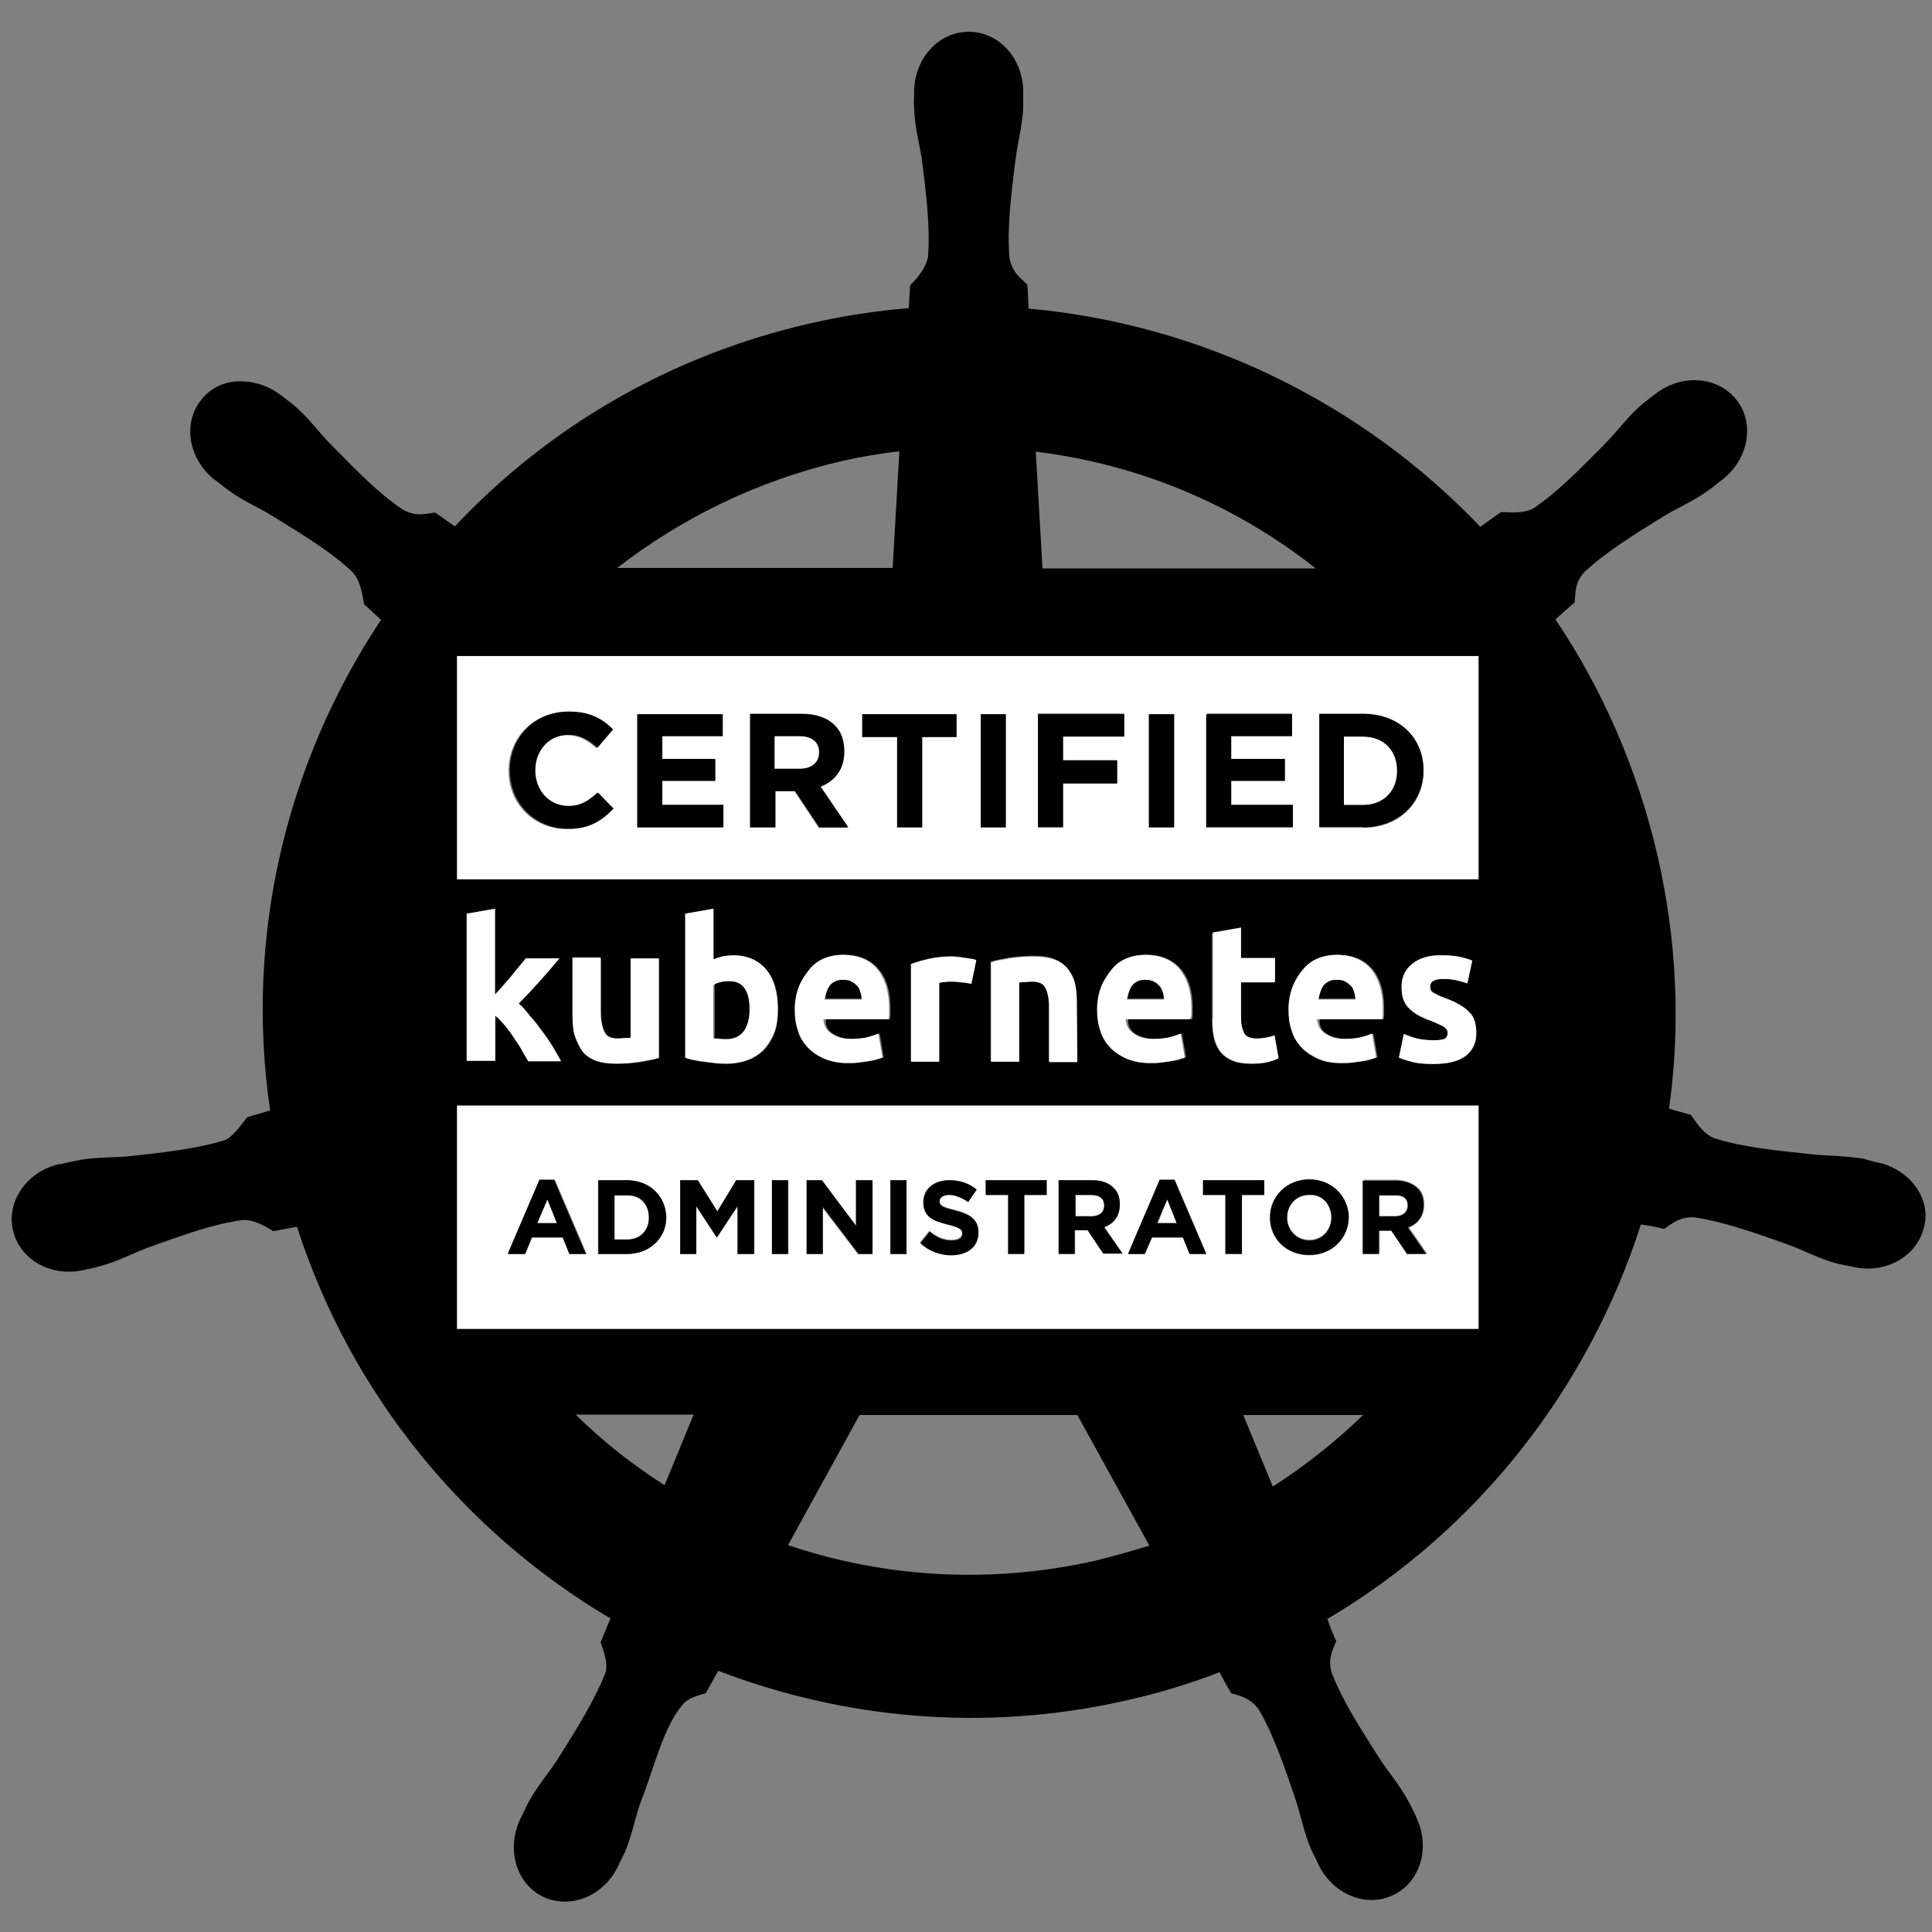 <?xml version="1.0" encoding="utf-8"?>
<!-- Generator: Adobe Illustrator 21.1.0, SVG Export Plug-In . SVG Version: 6.00 Build 0)  -->
<svg version="1.1" id="Layer_1" xmlns="http://www.w3.org/2000/svg" xmlns:xlink="http://www.w3.org/1999/xlink" x="0px" y="0px"
	 viewBox="0 0 432 432" style="enable-background:new 0 0 432 432;" xml:space="preserve">
<rect x="0" y="0" width="432" height="432" fill="#808080" stroke="none"/>
<style type="text/css">
	.st0{fill:none;}
	.st1{fill:#FFFFFF;}
</style>
<g>
	<path class="st0" d="M294.2,127.1c-17.9-14.1-39.5-23.3-62.6-26.1l1.5,26.1H294.2z"/>
	<path class="st0" d="M199.8,127.1l1.5-26.1c-4.3,0.5-8.7,1.3-12.9,2.2c-18.9,4.3-35.9,12.6-50.1,23.8H199.8z"/>
	<path class="st0" d="M128.7,316.4c6.1,5.9,12.7,11.2,19.9,15.8l6.5-15.8H128.7z"/>
	<path class="st0" d="M278,316.4l6.6,16c7.3-4.7,14.1-10,20.2-16H278z"/>
	<path class="st0" d="M192.1,316.4l-16,29.1c21.4,7.3,45,8.9,68.6,3.5c4.3-1,8.3-2.1,12.4-3.4l-16.1-29.2H192.1z"/>
	<path d="M420.2,260c-1.1-0.2-2.6-0.6-3.5-0.9c-4.3-0.7-7.7-0.6-11.6-1c-8.5-0.9-15.5-1.6-21.8-3.6c-2.6-1-4.4-4.1-5.2-5.2l-4.9-1.4
		c2.6-18.4,1.8-37.6-2.6-56.7c-4.5-19.3-12.3-37.1-22.8-52.7c1.3-1.2,3.6-3.2,4.3-3.8c0.2-2.1,0-4.5,2.2-6.8
		c4.8-4.5,10.8-8.2,18.1-12.7c3.4-2,6.6-3.3,10.1-5.9c0.7-0.5,1.8-1.5,2.7-2.1c5.9-4.7,7.2-12.7,3-17.9c-4.2-5.2-12.3-5.8-18.2-1.1
		c-0.9,0.6-1.9,1.5-2.7,2.1c-3.3,2.8-5.2,5.6-8,8.5c-6,6.1-11,11.2-16.3,14.8c-2.4,1.4-5.8,0.9-7.4,0.9l-4.6,3.3
		C304.6,90.1,268.7,72.5,230,69c-0.1-1.6-0.2-4.6-0.3-5.4c-1.6-1.5-3.5-2.8-4-6.1c-0.5-6.5,0.3-13.6,1.4-22c0.5-4,1.5-7.3,1.7-11.5
		c0-1,0-2.4,0-3.4c0-7.5-5.4-13.5-12.2-13.5s-12.2,6.1-12.2,13.5c0,0.1,0,0.2,0,0.3c0,1-0.1,2.2,0,3.1c0.1,4.3,1.1,7.6,1.7,11.5
		c1.1,8.4,1.9,15.5,1.4,22c-0.5,2.5-2.4,4.7-4,6.3l-0.3,5.1c-7.3,0.6-14.6,1.7-22,3.4c-31.6,7.2-58.8,23.4-79.5,45.4
		c-1.4-1-3.7-2.6-4.4-3.1c-2.1,0.3-4.4,1-7.3-0.7c-5.4-3.6-10.4-8.8-16.3-14.8c-2.8-2.9-4.7-5.7-8-8.5c-0.7-0.6-1.9-1.5-2.7-2.1
		c-2.6-2-5.6-3.1-8.4-3.2C51,85,47.3,86.4,45,89.4c-4.2,5.2-2.9,13.2,3,17.9c0.1,0,0.1,0.1,0.2,0.1c0.9,0.6,1.8,1.5,2.6,2
		c3.4,2.6,6.6,3.8,10,5.9c7.3,4.5,13.4,8.2,18.1,12.7c1.8,2,2.2,5.4,2.5,7.1l3.8,3.5C64.3,170,54.6,208.8,60.4,248.3l-5.1,1.5
		c-1.4,1.7-3.2,4.5-5.2,5.2c-6.3,1.9-13.4,2.7-21.8,3.6c-4,0.3-7.5,0.1-11.6,1c-1,0.2-2.2,0.5-3.2,0.7h-0.1c-0.1,0-0.1,0-0.2,0
		c-7.2,1.7-11.8,8.3-10.3,14.8c1.5,6.5,8.4,10.5,15.7,8.9c0,0,0.1,0,0.2,0s0.1-0.1,0.2-0.1c1-0.2,2.2-0.4,3.1-0.7
		c4.2-1.1,7.2-2.8,10.9-4.2c8-2.9,14.7-5.3,21.2-6.2c2.7-0.2,5.6,1.7,6.9,2.5l5.3-1c12.2,37.8,37.7,68.4,70.1,87.6l-2.2,5.3
		c0.7,2,1.7,4.8,1.1,6.8c-2.4,6.1-6.4,12.6-11,19.8c-2.2,3.3-4.5,5.9-6.5,9.7c-0.5,1-1.1,2.4-1.6,3.3c-3.1,6.7-0.9,14.4,5.1,17.3
		c6.1,2.9,13.6-0.1,16.8-6.8l0,0l0,0c0.4-1,1.1-2.2,1.5-3.1c1.7-4,2.2-7.4,3.5-11.1c3.2-8.1,5-16.6,9.4-21.9c1.2-1.5,3.2-2,5.2-2.6
		l2.8-5c28.2,10.8,59.8,13.8,91.3,6.6c7.2-1.6,14.1-3.7,20.8-6.3c0.7,1.4,2.2,4.1,2.6,4.7c2,0.6,4.4,1.1,6.2,3.7
		c3.3,5.7,5.6,12.4,8.3,20.4c1.2,3.8,1.8,7.2,3.5,11.1c0.4,0.9,1.1,2.1,1.5,3.1c3.2,6.7,10.8,9.8,16.8,6.8c6-2.9,8.3-10.6,5.1-17.3
		c-0.4-1-1.1-2.4-1.6-3.3c-2-3.8-4.3-6.4-6.5-9.7c-4.6-7.2-8.4-13.1-10.8-19.3c-1-3.2,0.2-5.1,1-7.2c-0.4-0.5-1.5-3.5-2-4.9
		c33.7-19.9,58.4-51.6,70.1-88.2c1.6,0.2,4.3,0.7,5.2,1c1.8-1.2,3.5-2.8,6.8-2.6c6.5,1,13.1,3.3,21.2,6.2c3.7,1.4,6.7,3.1,10.9,4.2
		c0.9,0.2,2.1,0.4,3.1,0.6c0.1,0,0.1,0.1,0.2,0.1c0,0,0.1,0,0.2,0c7.2,1.6,14.2-2.4,15.7-8.9C431.9,268.3,427.3,261.7,420.2,260z
		 M330.6,146.7v49.9H102.2v-49.9H330.6z M296.6,231.1c1.1,0.7,2.6,1.2,4.3,1.2c1.2,0,2.2-0.1,3.4-0.3c1.1-0.2,2-0.5,2.8-0.9l0.9,5.3
		c-0.3,0.2-0.7,0.3-1.4,0.5c-0.5,0.2-1.2,0.3-1.9,0.4c-0.7,0.1-1.4,0.2-2.2,0.3c-0.7,0.1-1.6,0.1-2.4,0.1c-2,0-3.7-0.3-5.2-1
		c-1.5-0.6-2.7-1.5-3.7-2.6c-1-1.1-1.7-2.4-2.1-3.7c-0.4-1.5-0.7-3-0.7-4.7c0-2,0.3-3.8,1-5.3c0.6-1.5,1.4-2.8,2.4-3.8
		c1-1.1,2.1-1.8,3.4-2.4c1.3-0.5,2.6-0.7,4-0.7c3.2,0,5.7,1,7.5,3c1.8,2,2.8,4.9,2.8,8.9c0,0.4,0,0.7,0,1.3c0,0.4-0.1,0.9-0.1,1.2
		h-14.3C294.9,229.3,295.5,230.4,296.6,231.1z M277.4,207.5v6.8h7.6v5.4h-7.6v8.1c0,1.4,0.2,2.5,0.7,3.3c0.4,0.9,1.4,1.2,2.8,1.2
		c0.6,0,1.4-0.1,2.1-0.2c0.7-0.1,1.4-0.3,1.9-0.5l0.9,5.1c-0.7,0.3-1.6,0.6-2.6,0.9c-1,0.2-2,0.3-3.4,0.3c-1.7,0-3.2-0.2-4.3-0.7
		c-1.2-0.5-2-1.2-2.7-2c-0.6-0.9-1.2-1.9-1.4-3.1c-0.3-1.2-0.4-2.6-0.4-4.1v-19.3L277.4,207.5z M313.9,231.2
		c1.1,0.4,2.1,0.7,3.3,1.1c1.2,0.2,2.2,0.3,3.3,0.3c1.2,0,2-0.1,2.5-0.3c0.4-0.2,0.7-0.6,0.7-1.4c0-0.5-0.3-1-1-1.4
		c-0.6-0.4-1.6-0.9-2.9-1.3c-1-0.4-1.9-0.7-2.7-1.2c-0.9-0.4-1.5-0.9-2-1.5c-0.5-0.6-1-1.3-1.3-2c-0.3-0.7-0.4-1.7-0.4-2.9
		c0-2.1,0.7-3.8,2.4-5.1s3.7-1.9,6.4-1.9c1.4,0,2.7,0.1,4,0.3c1.3,0.2,2.2,0.5,3,0.9l-1.1,5.1c-0.7-0.2-1.5-0.5-2.4-0.7
		c-0.9-0.2-1.8-0.3-2.9-0.3c-2,0-3,0.5-3,1.7c0,0.2,0,0.5,0.1,0.7c0.1,0.2,0.2,0.4,0.5,0.6c0.3,0.2,0.6,0.4,1.1,0.6
		c0.4,0.2,1,0.4,1.7,0.7c1.4,0.5,2.6,1.1,3.4,1.6c0.9,0.5,1.6,1.1,2.1,1.7c0.5,0.6,0.9,1.3,1.1,2c0.2,0.7,0.3,1.6,0.3,2.6
		c0,2.2-0.9,4-2.5,5.1c-1.6,1.2-4,1.7-7.1,1.7c-2,0-3.6-0.2-4.9-0.5c-1.3-0.3-2.2-0.6-2.8-0.9L313.9,231.2z M253.8,231.1
		c1.1,0.7,2.6,1.2,4.3,1.2c1.2,0,2.2-0.1,3.4-0.3c1.1-0.2,2-0.5,2.8-0.9l0.9,5.3c-0.3,0.2-0.7,0.3-1.4,0.5c-0.5,0.2-1.2,0.3-1.9,0.4
		c-0.7,0.1-1.4,0.2-2.2,0.3c-0.7,0.1-1.6,0.1-2.4,0.1c-2,0-3.7-0.3-5.2-1c-1.5-0.6-2.7-1.5-3.7-2.6c-1-1.1-1.7-2.4-2.1-3.7
		c-0.4-1.5-0.7-3-0.7-4.7c0-2,0.3-3.8,1-5.3c0.6-1.5,1.4-2.8,2.4-3.8c1-1.1,2.1-1.8,3.4-2.4c1.3-0.5,2.6-0.7,4-0.7
		c3.2,0,5.7,1,7.5,3c1.8,2,2.8,4.9,2.8,8.9c0,0.4,0,0.7,0,1.3c0,0.4-0.1,0.9-0.1,1.2h-14.3C252.1,229.3,252.8,230.4,253.8,231.1z
		 M234.5,237.3v-12.2c0-2.1-0.3-3.6-0.9-4.5s-1.5-1.3-3-1.3c-0.4,0-1,0-1.4,0.1c-0.5,0-1,0.1-1.4,0.1v17.7h-6.3v-22.2
		c1.1-0.3,2.5-0.6,4.2-0.9c1.7-0.2,3.5-0.4,5.3-0.4c1.9,0,3.4,0.2,4.7,0.7c1.3,0.5,2.2,1.3,3,2.1c0.7,1,1.3,2,1.6,3.3
		s0.4,2.7,0.4,4.3v13L234.5,237.3L234.5,237.3z M186.2,231.1c1.1,0.7,2.6,1.2,4.3,1.2c1.2,0,2.2-0.1,3.4-0.3c1.1-0.2,2-0.5,2.8-0.9
		l0.9,5.3c-0.3,0.2-0.7,0.3-1.4,0.5c-0.5,0.2-1.2,0.3-1.9,0.4c-0.7,0.1-1.4,0.2-2.2,0.3c-0.7,0.1-1.6,0.1-2.4,0.1
		c-2,0-3.7-0.3-5.2-1c-1.5-0.6-2.7-1.5-3.7-2.6c-1-1.1-1.7-2.4-2.1-3.7c-0.4-1.5-0.7-3-0.7-4.7c0-2,0.3-3.8,1-5.3
		c0.6-1.5,1.4-2.8,2.4-3.8c1-1.1,2.1-1.8,3.4-2.4s2.6-0.7,4-0.7c3.2,0,5.7,1,7.5,3c1.8,2,2.8,4.9,2.8,8.9c0,0.4,0,0.7,0,1.3
		c0,0.4-0.1,0.9-0.1,1.2h-14.3C184.5,229.3,185.1,230.4,186.2,231.1z M211.3,219.5c-0.5,0.1-1,0.1-1.3,0.2v17.6h-6.3v-21.8
		c1.2-0.4,2.5-0.7,4.1-1.2c1.5-0.3,3.2-0.5,5.1-0.5c0.3,0,0.7,0,1.3,0.1c0.4,0,1,0.1,1.4,0.2s1,0.2,1.4,0.2c0.4,0.1,0.9,0.2,1.3,0.3
		l-1.1,5.3c-0.5-0.1-1.3-0.3-2-0.4c-0.7-0.1-1.6-0.2-2.5-0.2C212.3,219.4,211.8,219.4,211.3,219.5z M121.3,230.6
		c0.9,1.2,1.6,2.4,2.4,3.5c0.7,1.2,1.3,2.2,1.8,3.2h-7.3c-0.4-0.7-1-1.6-1.5-2.6c-0.5-1-1.2-1.8-1.8-2.8s-1.3-1.8-2-2.7
		c-0.7-0.9-1.4-1.6-2.1-2.1v10.1h-6.5v-32.9l6.3-1.1v19.2c0.6-0.7,1.3-1.4,1.9-2.1c0.6-0.7,1.3-1.5,1.9-2.2c0.6-0.7,1.2-1.5,1.7-2.1
		c0.5-0.6,1.1-1.3,1.4-1.7h7.5c-1.5,1.8-3,3.5-4.4,5.1c-1.4,1.6-3,3.3-4.7,5c0.9,0.7,1.7,1.7,2.7,2.8
		C119.5,228.2,120.4,229.4,121.3,230.6z M128.1,227.1v-12.8h6.3v12.1c0,2.1,0.3,3.6,0.9,4.6c0.5,1,1.5,1.4,3,1.4c0.4,0,1,0,1.4-0.1
		c0.5,0,1-0.1,1.4-0.1v-17.7h6.3v22.1c-1.1,0.3-2.5,0.6-4.2,0.9c-1.7,0.2-3.5,0.4-5.3,0.4c-1.9,0-3.4-0.2-4.7-0.7s-2.2-1.3-3-2.2
		c-0.7-1-1.3-2-1.6-3.4C128.3,230.1,128.1,228.7,128.1,227.1z M153.3,204.3l6.3-1.1v11.4c0.7-0.3,1.4-0.5,2.2-0.7
		c0.7-0.2,1.6-0.2,2.5-0.2c1.6,0,3,0.3,4.2,0.9c1.2,0.5,2.2,1.4,3.1,2.5c0.9,1.1,1.4,2.4,1.8,3.7c0.4,1.4,0.6,3.1,0.6,4.9
		c0,1.8-0.2,3.5-0.7,5c-0.5,1.5-1.3,2.8-2.2,3.8c-1,1.1-2.2,1.8-3.6,2.5c-1.5,0.5-3.1,0.9-4.9,0.9c-0.7,0-1.6,0-2.4-0.1
		c-0.9-0.1-1.6-0.2-2.5-0.3s-1.6-0.2-2.4-0.4c-0.7-0.1-1.4-0.3-1.9-0.5v-32.2H153.3z M102.2,247.3h228.4v49.9H102.2V247.3z
		 M294.2,127.1h-61.1l-1.5-26.1C254.8,103.8,276.4,113,294.2,127.1z M188.2,103.1c4.4-1,8.7-1.7,12.9-2.2l-1.5,26.1H138
		C152.3,115.9,169.3,107.5,188.2,103.1z M148.6,332.1c-7.2-4.6-13.8-9.8-19.9-15.8h26.4L148.6,332.1z M244.8,349
		c-23.7,5.3-47.2,3.7-68.6-3.5l16-29.1h48.7l16.1,29.2C253.1,346.8,248.9,348,244.8,349z M284.6,332.4l-6.6-16h26.8
		C298.6,322.4,291.9,327.7,284.6,332.4z"/>
	<path d="M302.9,221.8c-0.1-0.5-0.4-1-0.7-1.4c-0.3-0.4-0.7-0.7-1.3-1s-1.1-0.4-1.8-0.4s-1.3,0.1-1.8,0.3s-1,0.5-1.3,1
		c-0.3,0.4-0.6,0.9-0.7,1.4c-0.2,0.5-0.3,1.1-0.4,1.6h8.3C303.1,222.9,303,222.4,302.9,221.8z"/>
	<path d="M159.6,232.1c0.3,0.1,0.7,0.1,1.2,0.1s1,0.1,1.6,0.1c1.7,0,3-0.6,4-1.8c0.9-1.2,1.3-2.9,1.3-4.9c0-4.2-1.5-6.3-4.5-6.3
		c-0.6,0-1.3,0.1-1.9,0.2c-0.6,0.2-1.2,0.4-1.5,0.6v12H159.6z"/>
	<path d="M191.8,220.4c-0.3-0.4-0.7-0.7-1.3-1s-1.1-0.4-1.8-0.4c-0.7,0-1.3,0.1-1.8,0.3c-0.5,0.2-1,0.5-1.3,1
		c-0.3,0.4-0.6,0.9-0.7,1.4c-0.2,0.5-0.3,1.1-0.4,1.6h8.3c0-0.5-0.1-1.1-0.3-1.6C192.2,221.2,192.1,220.9,191.8,220.4z"/>
	<path d="M259.4,220.4c-0.3-0.4-0.7-0.7-1.3-1s-1.1-0.4-1.8-0.4s-1.3,0.1-1.8,0.3s-1,0.5-1.3,1c-0.3,0.4-0.6,0.9-0.7,1.4
		c-0.2,0.5-0.3,1.1-0.4,1.6h8.3c0-0.5-0.1-1.1-0.3-1.6S259.7,220.9,259.4,220.4z"/>
	<path class="st1" d="M304.8,180c4.6,0,7.6-3.1,7.6-7.6v-0.1c0-4.5-3.1-7.6-7.6-7.6h-4.3V180L304.8,180L304.8,180z"/>
	<path class="st1" d="M178.8,171.9c2.7,0,4.3-1.5,4.3-3.6v-0.1c0-2.4-1.7-3.6-4.4-3.6h-5.6v7.3h5.7V171.9z"/>
	<path class="st1" d="M102.2,146.7v49.9h228.4v-49.9H102.2z M126.7,185.4c-7.5,0-13-5.8-13-13v-0.1c0-7.2,5.4-13.1,13.2-13.1
		c4.8,0,7.6,1.6,9.9,4l-3.5,4.1c-1.9-1.8-4-2.9-6.5-2.9c-4.3,0-7.4,3.5-7.4,7.9v0.1c0,4.4,3,7.9,7.4,7.9c2.9,0,4.7-1.2,6.6-3
		l3.5,3.6C134.5,183.6,131.6,185.4,126.7,185.4z M161.7,185h-19.2v-25.3h19.1v4.9h-13.6v5.1h12v4.9h-12v5.3h13.8v5H161.7z M183,185
		l-5.4-8.1h-0.1h-4.3v8.1h-5.6v-25.3h11.5c3.2,0,5.7,0.9,7.4,2.6c1.4,1.4,2.1,3.4,2.1,5.8v0.1c0,4.1-2.2,6.6-5.4,7.8l6.2,9.1H183z
		 M213.9,164.8h-7.7V185h-5.6v-20.2h-7.8v-5.1h20.9v5.1H213.9z M224.9,185h-5.6v-25.3h5.6V185z M295,159.7h9.8
		c7.9,0,13.5,5.4,13.5,12.6v0.1c0,7.2-5.4,12.7-13.5,12.7H295V159.7z M288.9,159.7v4.9h-13.6v5.1h12v4.9h-12v5.3h13.8v4.9h-19.2
		v-25.3h19V159.7z M262.6,159.7V185h-5.7v-25.3H262.6z M251.4,164.7h-13.7v5.3h12.1v5h-12.1v9.8h-5.6v-25.3h19.2V164.7z"/>
	<path class="st1" d="M311.9,267.2h-3.6v4.7h3.6c1.7,0,2.8-1,2.8-2.4l0,0C314.8,268,313.7,267.2,311.9,267.2z"/>
	<path class="st1" d="M330.6,297.1v-49.9H102.2v49.9H330.6z M148.9,272.2c0,4.6-3.5,8.2-8.8,8.2h-6.4v-16.5h6.4
		C145.3,263.9,148.9,267.5,148.9,272.2L148.9,272.2z M160.2,276.6l-4.6-6.9v10.7h-3.5v-16.5h4l4.3,6.9l4.3-6.9h4v16.5h-3.6v-10.8
		L160.2,276.6L160.2,276.6z M282.7,267.2h-5v13.1H274v-13.1h-5v-3.3h13.7L282.7,267.2L282.7,267.2z M301.5,272.2
		c0,4.7-3.7,8.5-8.8,8.5c-5.1,0-8.8-3.7-8.8-8.4l0,0c0-4.7,3.7-8.5,8.8-8.5C297.8,263.7,301.5,267.5,301.5,272.2L301.5,272.2z
		 M317.1,265.6c1,1,1.4,2.2,1.4,3.7l0,0c0,2.7-1.4,4.3-3.5,5.1l4.1,5.9h-4.3l-3.5-5.2l0,0h-2.8v5.2h-3.6v-16.5h7.5
		C314.3,263.9,316,264.6,317.1,265.6z M259.4,263.8h3.3l7.1,16.6H266l-1.5-3.7h-6.9l-1.5,3.7h-3.7L259.4,263.8z M236.7,263.9h7.5
		c2.1,0,3.7,0.5,4.8,1.7c1,1,1.4,2.2,1.4,3.7l0,0c0,2.7-1.4,4.3-3.5,5.1l4.1,5.9h-4.3l-3.5-5.2l0,0h-2.8v5.2h-3.6V263.9z
		 M220.4,263.9h13.7v3.3h-5v13.1h-3.6v-13.1h-5L220.4,263.9L220.4,263.9z M211.8,273.8c-3.3-0.9-5.4-1.8-5.4-5l0,0
		c0-3,2.4-4.9,5.8-4.9c2.4,0,4.5,0.7,6.1,2.1l-1.9,2.6c-1.5-1-2.9-1.6-4.3-1.6c-1.4,0-2.1,0.6-2.1,1.4l0,0c0,1.1,0.7,1.4,3.5,2.1
		c3.3,0.9,5.2,2,5.2,4.9l0,0c0,3.3-2.5,5.1-6.1,5.1c-2.5,0-5-0.9-6.9-2.7l2.1-2.6c1.5,1.2,3,2,4.9,2c1.5,0,2.4-0.5,2.4-1.6l0,0
		C215.2,274.9,214.6,274.5,211.8,273.8z M199.1,263.9h3.6v16.5h-3.6V263.9z M180.4,263.9h3.3l7.7,10.1v-10.1h3.5v16.5h-3.1l-8-10.5
		v10.5h-3.5v-16.5H180.4z M176.3,263.9v16.5h-3.6v-16.5H176.3z M120.8,263.8h3.3l7.1,16.6h-3.7l-1.5-3.7H119l-1.5,3.7h-3.7
		L120.8,263.8z"/>
	<path class="st1" d="M292.7,267c-2.9,0-4.9,2.4-4.9,5.1l0,0c0,2.8,2,5.1,5,5.1c2.9,0,4.9-2.4,4.9-5.1l0,0
		C297.7,269.4,295.7,267,292.7,267z"/>
	<polygon class="st1" points="122.4,268.2 120.2,273.5 124.6,273.5 	"/>
	<path class="st1" d="M140.2,267.2h-2.8v9.9h2.8c3,0,4.9-2,4.9-4.9l0,0C145.1,269.3,143.2,267.2,140.2,267.2z"/>
	<polygon class="st1" points="263.2,273.5 261,268.2 258.9,273.5 	"/>
	<path class="st1" d="M246.9,269.6L246.9,269.6c0-1.6-1.1-2.4-2.9-2.4h-3.6v4.7h3.6C245.8,271.9,246.9,271,246.9,269.6z"/>
	<path d="M137.2,180.8l-3.5-3.6c-2,1.8-3.7,3-6.6,3c-4.4,0-7.4-3.6-7.4-7.9v-0.1c0-4.4,3.1-7.9,7.4-7.9c2.6,0,4.5,1.1,6.5,2.9
		l3.5-4.1c-2.4-2.4-5.2-4-9.9-4c-7.8,0-13.2,5.9-13.2,13.1v0.1c0,7.3,5.6,13,13,13C131.6,185.4,134.5,183.6,137.2,180.8z"/>
	<polygon points="148.1,174.6 159.9,174.6 159.9,169.7 148.1,169.7 148.1,164.6 161.6,164.6 161.6,159.7 142.5,159.7 142.5,185 
		161.7,185 161.7,180 148.1,180 	"/>
	<path d="M188.8,168.1L188.8,168.1c0-2.5-0.7-4.5-2.1-5.9c-1.7-1.7-4.2-2.6-7.4-2.6h-11.5V185h5.6v-8.1h4.3h0.1l5.4,8.1h6.5
		l-6.2-9.1C186.5,174.7,188.8,172.2,188.8,168.1z M173.2,171.9v-7.3h5.6c2.7,0,4.4,1.3,4.4,3.6v0.1c0,2.1-1.6,3.6-4.3,3.6h-5.7
		V171.9z"/>
	<polygon points="192.8,159.7 192.8,164.8 200.6,164.8 200.6,185 206.2,185 206.2,164.8 213.9,164.8 213.9,159.7 	"/>
	<rect x="219.3" y="159.7" width="5.6" height="25.3"/>
	<polygon points="232.1,159.7 232.1,185 237.7,185 237.7,175.2 249.8,175.2 249.8,170 237.7,170 237.7,164.7 251.4,164.7 
		251.4,159.7 	"/>
	<rect x="256.9" y="159.7" width="5.6" height="25.3"/>
	<polygon points="269.7,185 289.1,185 289.1,180 275.3,180 275.3,174.6 287.3,174.6 287.3,169.7 275.3,169.7 275.3,164.6 
		288.9,164.6 288.9,159.7 269.7,159.7 	"/>
	<path d="M304.8,185c7.9,0,13.5-5.6,13.5-12.7v-0.1c0-7.2-5.4-12.6-13.5-12.6H295v25.3h9.8V185z M300.5,164.7h4.3
		c4.6,0,7.6,3.1,7.6,7.6v0.1c0,4.5-3.1,7.6-7.6,7.6h-4.3V164.7z"/>
	<path d="M117.4,280.4l1.5-3.7h6.9l1.5,3.7h3.7l-7.1-16.6h-3.3l-7.1,16.6H117.4z M122.4,268.2l2.1,5.3h-4.4L122.4,268.2z"/>
	<path d="M140.2,263.9h-6.4v16.5h6.4c5.1,0,8.8-3.6,8.8-8.2l0,0C148.9,267.5,145.3,263.9,140.2,263.9z M145.1,272.3
		c0,2.9-2,4.9-4.9,4.9h-2.8v-9.9h2.8C143.2,267.2,145.1,269.3,145.1,272.3L145.1,272.3z"/>
	<polygon points="164.9,280.4 168.6,280.4 168.6,263.9 164.6,263.9 160.4,270.9 156,263.9 152.1,263.9 152.1,280.4 155.7,280.4 
		155.7,269.7 160.2,276.6 160.4,276.6 164.9,269.7 	"/>
	<rect x="172.6" y="263.9" width="3.6" height="16.5"/>
	<polygon points="184,269.9 192,280.4 195.1,280.4 195.1,263.9 191.4,263.9 191.4,274.1 183.8,263.9 180.4,263.9 180.4,280.4 
		184,280.4 	"/>
	<rect x="199.1" y="263.9" width="3.6" height="16.5"/>
	<path d="M212.8,277.4c-1.9,0-3.4-0.7-4.9-2l-2.1,2.6c1.9,1.8,4.5,2.7,6.9,2.7c3.5,0,6.1-1.8,6.1-5.1l0,0c0-2.9-1.9-4.1-5.2-4.9
		c-2.9-0.7-3.5-1.1-3.5-2.1l0,0c0-0.7,0.7-1.4,2.1-1.4s2.8,0.6,4.3,1.6l1.9-2.8c-1.7-1.4-3.7-2.1-6.1-2.1c-3.3,0-5.8,1.9-5.8,4.9
		l0,0c0,3.3,2.1,4.2,5.4,5c2.8,0.7,3.3,1.2,3.3,2.1l0,0C215.2,276.9,214.3,277.4,212.8,277.4z"/>
	<polygon points="225.4,280.4 229,280.4 229,267.2 234,267.2 234,263.9 220.4,263.9 220.4,267.2 225.4,267.2 	"/>
	<path d="M240.4,275.1h2.8l0,0l3.5,5.2h4.3l-4.1-5.9c2.1-0.7,3.5-2.5,3.5-5.1l0,0c0-1.6-0.5-2.9-1.4-3.7c-1.1-1.1-2.7-1.7-4.8-1.7
		h-7.5v16.5h3.6V275.1z M240.4,267.2h3.6c1.8,0,2.9,0.7,2.9,2.4l0,0c0,1.4-1,2.4-2.8,2.4h-3.6v-4.7H240.4z"/>
	<path d="M257.6,276.7h6.9l1.5,3.7h3.7l-7.1-16.6h-3.3l-7.1,16.6h3.7L257.6,276.7z M261,268.2l2.1,5.3h-4.4L261,268.2z"/>
	<polygon points="269,267.2 274,267.2 274,280.4 277.7,280.4 277.7,267.2 282.7,267.2 282.7,263.9 269,263.9 	"/>
	<path d="M292.8,263.7c-5.1,0-8.8,3.8-8.8,8.5l0,0c0,4.7,3.6,8.4,8.8,8.4c5.1,0,8.8-3.8,8.8-8.5l0,0
		C301.5,267.5,297.8,263.7,292.8,263.7z M297.7,272.3c0,2.8-2,5.1-4.9,5.1c-2.9,0-5-2.4-5-5.1l0,0c0-2.8,2-5.1,4.9-5.1
		C295.7,267,297.7,269.4,297.7,272.3L297.7,272.3z"/>
	<path d="M304.7,263.9v16.5h3.6v-5.2h2.8l0,0l3.5,5.2h4.3l-4.1-5.9c2.1-0.7,3.5-2.5,3.5-5.1l0,0c0-1.6-0.5-2.9-1.4-3.7
		c-1.1-1.1-2.7-1.7-4.8-1.7H304.7z M314.8,269.6c0,1.4-1,2.4-2.8,2.4h-3.6v-4.7h3.6C313.7,267.2,314.8,268,314.8,269.6L314.8,269.6z
		"/>
	<path class="st1" d="M116,224.4c1.7-1.7,3.2-3.4,4.7-5c1.4-1.6,2.9-3.3,4.4-5.1h-7.5c-0.4,0.5-0.9,1.1-1.4,1.7
		c-0.5,0.6-1.2,1.4-1.7,2.1c-0.6,0.7-1.3,1.5-1.9,2.2c-0.6,0.7-1.3,1.5-1.9,2.1v-19.2l-6.3,1.1v32.9h6.3v-10.1
		c0.7,0.5,1.4,1.3,2.1,2.1c0.7,0.9,1.4,1.7,2,2.7c0.6,1,1.3,1.8,1.8,2.8c0.5,1,1.1,1.8,1.5,2.6h7.3c-0.5-1-1.1-2-1.8-3.2
		c-0.7-1.2-1.5-2.4-2.4-3.5c-0.9-1.2-1.7-2.4-2.7-3.4C117.7,226.1,116.9,225.1,116,224.4z"/>
	<path class="st1" d="M130.1,234.9c0.7,1,1.7,1.7,3,2.2s2.9,0.7,4.7,0.7s3.6-0.1,5.3-0.4c1.7-0.3,3.1-0.5,4.2-0.9v-22.2H141v17.7
		c-0.4,0.1-0.9,0.1-1.4,0.1s-1,0.1-1.4,0.1c-1.5,0-2.5-0.4-3-1.4c-0.5-1-0.9-2.5-0.9-4.6v-12.1h-6.3v12.8c0,1.6,0.1,3,0.4,4.4
		C128.9,232.7,129.5,233.9,130.1,234.9z"/>
	<path class="st1" d="M157.6,237.4c0.9,0.1,1.6,0.2,2.5,0.3c0.9,0.1,1.6,0.1,2.4,0.1c1.8,0,3.5-0.3,4.9-0.9c1.4-0.5,2.7-1.4,3.6-2.5
		s1.7-2.4,2.2-3.8s0.7-3.2,0.7-5s-0.2-3.4-0.6-4.9c-0.4-1.5-1.1-2.8-1.8-3.7c-0.9-1.1-1.8-1.8-3.1-2.5c-1.2-0.5-2.6-0.9-4.2-0.9
		c-0.9,0-1.7,0.1-2.5,0.2c-0.7,0.2-1.5,0.4-2.2,0.7v-11.3l-6.3,1.1v32.2c0.5,0.2,1.2,0.3,1.9,0.5C156,237.2,156.8,237.3,157.6,237.4
		z M161.2,219.6c0.6-0.2,1.3-0.2,1.9-0.2c3,0,4.5,2.1,4.5,6.3c0,2-0.4,3.6-1.3,4.9c-0.9,1.2-2.1,1.8-4,1.8c-0.5,0-1.1,0-1.6-0.1
		c-0.5,0-0.9-0.1-1.2-0.1v-11.9C160,219.9,160.6,219.7,161.2,219.6z"/>
	<path class="st1" d="M198.7,227.9c0-0.3,0.1-0.7,0.1-1.2s0-0.9,0-1.3c0-3.8-1-6.8-2.8-8.9c-1.8-2-4.4-3-7.5-3c-1.4,0-2.7,0.2-4,0.7
		s-2.5,1.3-3.4,2.4s-1.8,2.4-2.4,3.8c-0.6,1.5-1,3.3-1,5.3c0,1.7,0.2,3.3,0.7,4.7c0.4,1.5,1.2,2.7,2.1,3.7c1,1.1,2.2,1.9,3.7,2.6
		c1.5,0.6,3.2,1,5.2,1c0.7,0,1.6,0,2.4-0.1c0.7-0.1,1.5-0.2,2.2-0.3s1.3-0.3,1.9-0.4c0.5-0.2,1.1-0.3,1.4-0.5l-0.9-5.3
		c-0.7,0.3-1.6,0.6-2.8,0.9c-1.1,0.2-2.2,0.3-3.4,0.3c-1.8,0-3.2-0.4-4.3-1.2c-1.1-0.7-1.7-1.8-1.8-3.2L198.7,227.9L198.7,227.9z
		 M184.4,223.4c0.1-0.5,0.2-1.1,0.4-1.6s0.4-1,0.7-1.4c0.3-0.4,0.7-0.7,1.3-1s1.1-0.3,1.8-0.3c0.7,0,1.4,0.1,1.8,0.4
		c0.5,0.2,0.9,0.6,1.3,1c0.4,0.3,0.5,0.9,0.7,1.4s0.2,1.1,0.3,1.6h-8.4V223.4z"/>
	<path class="st1" d="M217.2,220l1.1-5.3c-0.3-0.1-0.7-0.3-1.3-0.3c-0.5-0.1-1-0.2-1.4-0.2c-0.5-0.1-1-0.1-1.4-0.2
		c-0.5,0-0.9-0.1-1.3-0.1c-1.9,0-3.6,0.2-5.1,0.5c-1.5,0.3-2.9,0.7-4.1,1.2v21.8h6.3v-17.6c0.3-0.1,0.7-0.2,1.3-0.2
		c0.5-0.1,1.1-0.1,1.4-0.1c0.9,0,1.7,0.1,2.5,0.2C215.9,219.7,216.5,219.9,217.2,220z"/>
	<path class="st1" d="M240.8,224.3c0-1.6-0.1-3-0.4-4.3c-0.3-1.3-0.9-2.4-1.6-3.3s-1.7-1.7-3-2.1c-1.3-0.5-2.9-0.7-4.7-0.7
		c-1.8,0-3.6,0.1-5.3,0.4c-1.7,0.3-3.1,0.5-4.2,0.9v22.2h6.3v-17.7c0.4-0.1,0.9-0.1,1.4-0.1s1-0.1,1.4-0.1c1.5,0,2.5,0.4,3,1.3
		c0.5,0.9,0.9,2.4,0.9,4.5v12.2h6.3L240.8,224.3L240.8,224.3z"/>
	<path class="st1" d="M266.4,226.7c0-0.4,0-0.9,0-1.3c0-3.8-1-6.8-2.8-8.9c-1.8-2-4.4-3-7.5-3c-1.4,0-2.7,0.2-4,0.7
		s-2.5,1.3-3.4,2.4s-1.8,2.4-2.4,3.8c-0.6,1.5-1,3.3-1,5.3c0,1.7,0.2,3.3,0.7,4.7c0.4,1.5,1.2,2.7,2.1,3.7c1,1.1,2.2,1.9,3.7,2.6
		c1.5,0.6,3.2,1,5.2,1c0.7,0,1.6,0,2.4-0.1c0.7-0.1,1.5-0.2,2.2-0.3c0.7-0.1,1.3-0.3,1.9-0.4c0.5-0.2,1.1-0.3,1.4-0.5l-0.9-5.3
		c-0.7,0.3-1.6,0.6-2.8,0.9c-1.1,0.2-2.2,0.3-3.4,0.3c-1.8,0-3.2-0.4-4.3-1.2c-1.1-0.7-1.7-1.8-1.8-3.2h14.3
		C266.3,227.6,266.4,227.2,266.4,226.7z M252,223.4c0.1-0.5,0.2-1.1,0.4-1.6s0.4-1,0.7-1.4c0.3-0.4,0.7-0.7,1.3-1s1.1-0.3,1.8-0.3
		c0.7,0,1.4,0.1,1.8,0.4c0.5,0.2,0.9,0.6,1.3,1s0.5,0.9,0.7,1.4c0.2,0.5,0.2,1.1,0.3,1.6H252V223.4z"/>
	<path class="st1" d="M271.1,227.9c0,1.5,0.1,2.9,0.4,4.1c0.3,1.2,0.7,2.2,1.4,3.1c0.6,0.9,1.6,1.5,2.7,2c1.2,0.5,2.6,0.7,4.3,0.7
		c1.4,0,2.5-0.1,3.4-0.3c1-0.2,1.8-0.5,2.6-0.9l-0.9-5.1c-0.6,0.2-1.3,0.4-1.9,0.5c-0.6,0.1-1.4,0.2-2.1,0.2c-1.4,0-2.4-0.4-2.8-1.2
		c-0.4-0.9-0.7-1.9-0.7-3.3v-8.1h7.6v-5.4h-7.6v-6.8l-6.3,1.1V227.9z"/>
	<path class="st1" d="M309.1,227.9c0-0.3,0.1-0.7,0.1-1.2s0-0.9,0-1.3c0-3.8-1-6.8-2.8-8.9c-1.8-2-4.4-3-7.5-3c-1.4,0-2.7,0.2-4,0.7
		c-1.3,0.5-2.5,1.3-3.4,2.4c-1,1.1-1.8,2.4-2.4,3.8c-0.6,1.5-1,3.3-1,5.3c0,1.7,0.2,3.3,0.7,4.7c0.4,1.5,1.2,2.7,2.1,3.7
		s2.2,1.9,3.7,2.6s3.2,1,5.2,1c0.7,0,1.6,0,2.4-0.1c0.7-0.1,1.5-0.2,2.2-0.3c0.7-0.1,1.3-0.3,1.9-0.4c0.5-0.2,1.1-0.3,1.4-0.5
		l-0.9-5.3c-0.7,0.3-1.6,0.6-2.8,0.9c-1.1,0.2-2.2,0.3-3.4,0.3c-1.8,0-3.2-0.4-4.3-1.2c-1.1-0.7-1.7-1.8-1.8-3.2L309.1,227.9
		L309.1,227.9z M295.2,221.8c0.2-0.5,0.4-1,0.7-1.4c0.3-0.4,0.7-0.7,1.3-1s1.1-0.3,1.8-0.3c0.7,0,1.4,0.1,1.8,0.4
		c0.5,0.2,0.9,0.6,1.3,1c0.4,0.3,0.5,0.9,0.7,1.4s0.2,1.1,0.3,1.6h-8.3C294.9,222.9,295,222.4,295.2,221.8z"/>
	<path class="st1" d="M320.5,237.9c3,0,5.3-0.5,7.1-1.7c1.6-1.2,2.5-2.9,2.5-5.1c0-1-0.1-1.8-0.3-2.6c-0.2-0.7-0.5-1.4-1.1-2
		c-0.5-0.6-1.3-1.2-2.1-1.7s-2-1.1-3.4-1.6c-0.6-0.2-1.3-0.5-1.7-0.7s-0.7-0.4-1.1-0.6c-0.3-0.2-0.4-0.4-0.5-0.6
		c-0.1-0.2-0.1-0.4-0.1-0.7c0-1.2,1-1.7,3-1.7c1.1,0,2,0.1,2.9,0.3c0.9,0.2,1.7,0.4,2.4,0.7l1.1-5.1c-0.7-0.3-1.7-0.5-3-0.9
		c-1.3-0.2-2.6-0.3-4-0.3c-2.7,0-4.8,0.6-6.4,1.9s-2.4,3-2.4,5.1c0,1.1,0.1,2,0.4,2.9c0.3,0.7,0.7,1.5,1.3,2s1.3,1.1,2,1.5
		c0.9,0.4,1.7,0.9,2.7,1.2c1.3,0.5,2.2,1,2.9,1.3c0.6,0.4,1,0.9,1,1.4c0,0.6-0.2,1.2-0.7,1.4s-1.3,0.3-2.5,0.3
		c-1.1,0-2.2-0.1-3.3-0.3c-1.2-0.2-2.2-0.6-3.3-1.1l-1.1,5.3c0.5,0.2,1.4,0.5,2.8,0.9C316.9,237.8,318.5,237.9,320.5,237.9z"/>
</g>
</svg>
